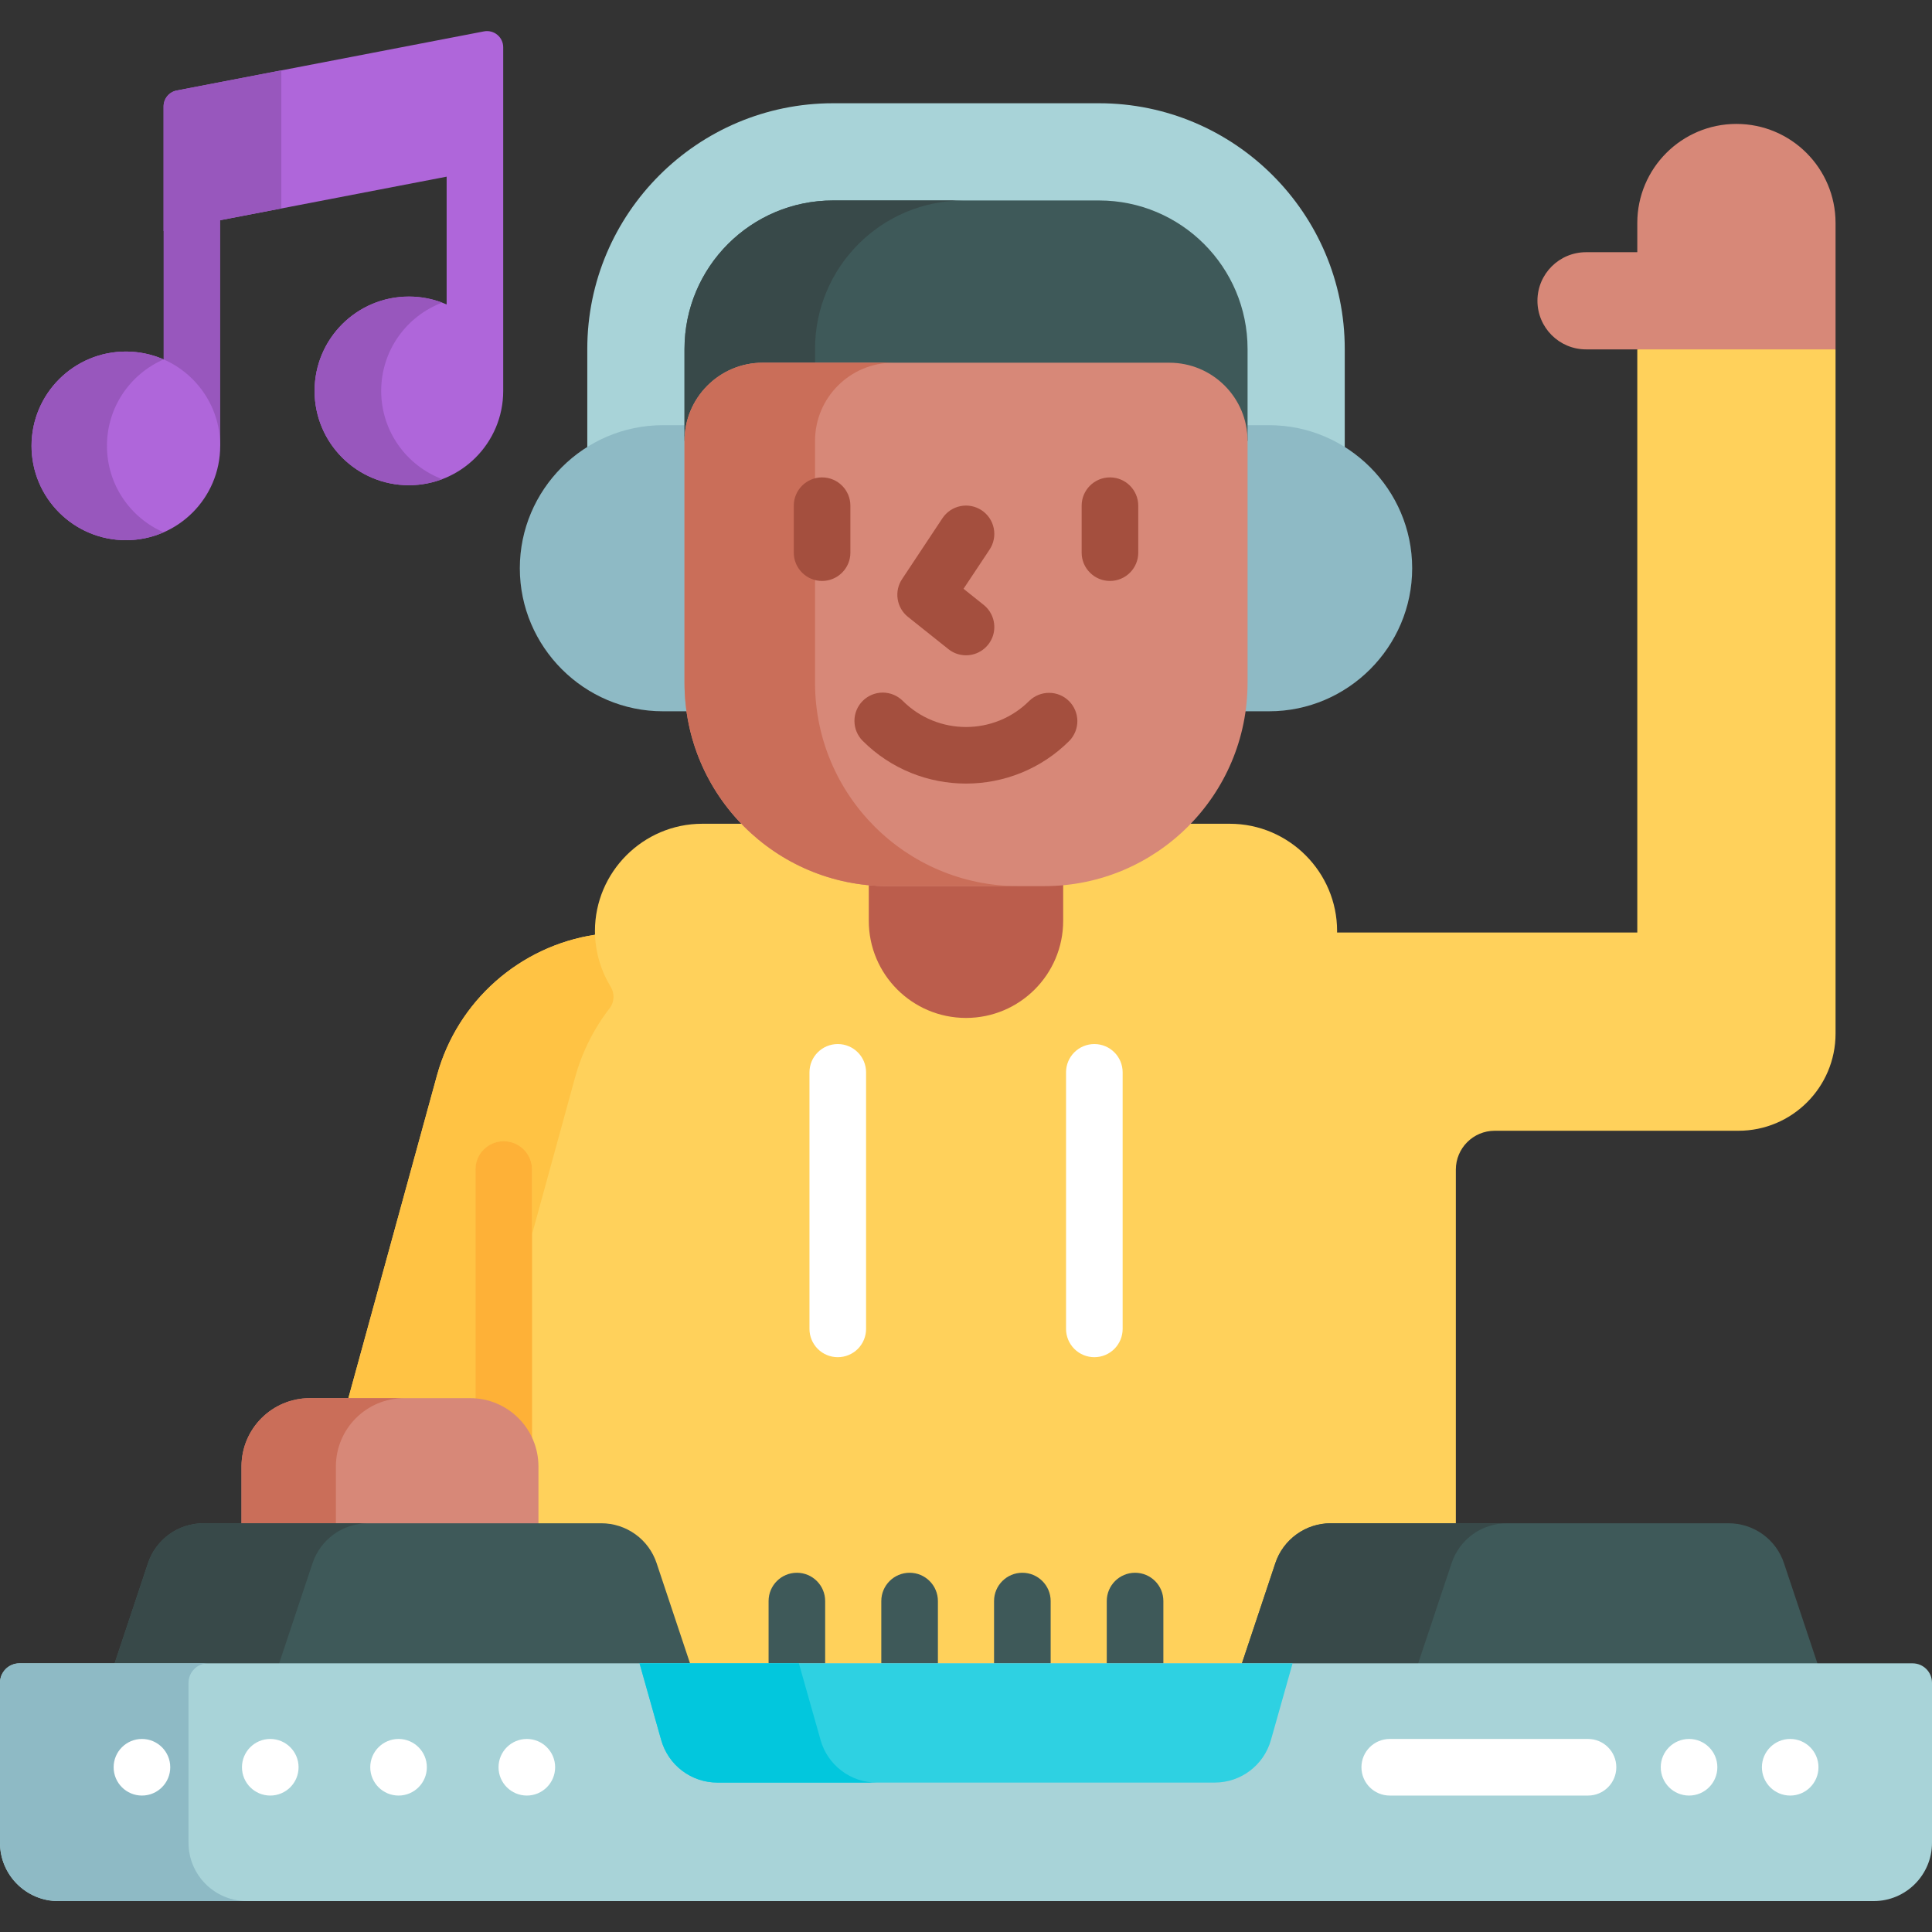 <svg width="50" height="50" viewBox="0 0 50 50" fill="none" xmlns="http://www.w3.org/2000/svg">
<rect x="0" y="0" width="50" height="50" fill="#333333" stroke="none"/>
<g clip-path="url(#clip0_3185_28913)">
<path d="M44.938 3.207C43.522 3.207 42.373 4.356 42.373 5.772V6.527H41.047C40.352 6.527 39.789 7.09 39.789 7.784C39.789 8.479 40.352 9.042 41.047 9.042H42.373L42.729 9.14H47.258L47.504 9.042V5.772C47.504 4.356 46.355 3.207 44.938 3.207Z" fill="#D78878"/>
<path d="M42.373 9.043V24.134H34.603C34.603 24.121 34.604 24.108 34.604 24.095C34.604 22.568 33.355 21.319 31.828 21.319H30.675C29.74 22.256 28.448 22.836 27.023 22.836H22.978C21.553 22.836 20.261 22.256 19.326 21.319H18.173C16.646 21.319 15.397 22.568 15.397 24.095C15.397 24.128 15.398 24.16 15.399 24.192C13.461 24.488 11.841 25.896 11.309 27.832L8.988 36.286H12.165C13.085 36.286 13.833 37.035 13.833 37.955V39.526H15.563C15.858 39.526 16.146 39.618 16.386 39.791C16.626 39.964 16.806 40.208 16.899 40.489L17.785 43.148H32.216L33.102 40.489C33.195 40.208 33.375 39.964 33.614 39.791C33.854 39.618 34.143 39.526 34.438 39.526H37.677V30.27C37.677 29.715 38.127 29.264 38.683 29.264H44.989C46.378 29.264 47.504 28.138 47.504 26.749V9.043H42.373Z" fill="#FFD15B"/>
<path d="M21.355 43.143V41.435C21.355 41.031 21.027 40.703 20.623 40.703C20.219 40.703 19.891 41.031 19.891 41.435V43.143H21.355ZM24.273 43.143V41.435C24.273 41.031 23.945 40.703 23.541 40.703C23.136 40.703 22.808 41.031 22.808 41.435V43.143H24.273ZM27.191 43.143V41.435C27.191 41.031 26.863 40.703 26.458 40.703C26.054 40.703 25.726 41.031 25.726 41.435V43.143H27.191ZM30.108 43.143V41.435C30.108 41.031 29.78 40.703 29.376 40.703C28.971 40.703 28.643 41.031 28.643 41.435V43.143H30.108Z" fill="#3E5959"/>
<path d="M15.399 24.191C13.461 24.487 11.841 25.896 11.309 27.831L8.988 36.286H12.165C12.213 36.286 12.259 36.289 12.305 36.293V30.3C12.305 29.899 12.614 29.55 13.015 29.538C13.113 29.535 13.211 29.551 13.302 29.587C13.394 29.622 13.477 29.676 13.547 29.744C13.618 29.812 13.674 29.894 13.712 29.984C13.75 30.075 13.77 30.172 13.77 30.27V31.939L14.881 27.89C15.06 27.236 15.366 26.625 15.78 26.089C15.904 25.928 15.909 25.708 15.803 25.535C15.555 25.13 15.415 24.667 15.399 24.191Z" fill="#FFC344"/>
<path d="M13.77 37.49V30.268C13.77 29.863 13.442 29.535 13.037 29.535C12.633 29.535 12.305 29.863 12.305 30.268V36.288C13.004 36.346 13.581 36.836 13.77 37.49Z" fill="#FEB137"/>
<path d="M17.155 11.105H17.815V9.032C17.815 6.968 19.495 5.288 21.56 5.288H28.441C30.506 5.288 32.186 6.968 32.186 9.032V11.105H32.845C33.54 11.105 34.22 11.306 34.802 11.685V9.032C34.802 5.525 31.948 2.672 28.441 2.672H21.56C18.052 2.672 15.199 5.525 15.199 9.032V11.685C15.781 11.306 16.461 11.105 17.155 11.105Z" fill="#A8D3D8"/>
<path d="M12.526 0.812L4.574 2.343C4.478 2.361 4.392 2.412 4.33 2.487C4.268 2.562 4.234 2.657 4.234 2.754V5.981L11.559 4.572V7.879C11.251 7.745 10.918 7.675 10.582 7.676C9.234 7.676 8.141 8.769 8.141 10.117C8.141 11.465 9.234 12.558 10.582 12.558C11.93 12.558 13.023 11.465 13.023 10.117V1.223C13.023 1.162 13.01 1.101 12.983 1.045C12.957 0.989 12.919 0.94 12.871 0.901C12.824 0.861 12.768 0.833 12.708 0.818C12.649 0.802 12.586 0.801 12.526 0.812Z" fill="#AF66DA"/>
<path d="M13.935 39.523V37.952C13.935 36.975 13.143 36.184 12.167 36.184H8.019C7.042 36.184 6.25 36.975 6.25 37.952V39.523H13.935Z" fill="#D78878"/>
<path d="M10.462 36.184H8.019C7.042 36.184 6.25 36.975 6.25 37.952V39.523H8.693V37.952C8.693 36.975 9.485 36.184 10.462 36.184Z" fill="#CA6E59"/>
<path d="M17.89 43.144L16.993 40.454C16.893 40.153 16.701 39.892 16.444 39.707C16.187 39.522 15.878 39.422 15.562 39.422H5.262C4.945 39.422 4.637 39.522 4.38 39.707C4.123 39.892 3.931 40.153 3.83 40.454L2.934 43.144H17.89Z" fill="#3E5959"/>
<path d="M9.521 39.422H5.262C4.945 39.422 4.637 39.522 4.38 39.707C4.123 39.892 3.931 40.153 3.83 40.454L2.934 43.144H7.192L8.089 40.454C8.19 40.153 8.382 39.892 8.639 39.707C8.896 39.522 9.204 39.422 9.521 39.422Z" fill="#384949"/>
<path d="M47.066 43.144L46.169 40.454C46.069 40.153 45.877 39.892 45.62 39.707C45.363 39.522 45.054 39.422 44.737 39.422H34.438C34.121 39.422 33.812 39.522 33.556 39.707C33.299 39.892 33.106 40.153 33.006 40.454L32.109 43.144H47.066Z" fill="#3E5959"/>
<path d="M38.999 39.422H34.438C34.121 39.422 33.812 39.522 33.556 39.707C33.299 39.892 33.106 40.153 33.006 40.454L32.109 43.144H36.67L37.567 40.454C37.667 40.153 37.859 39.892 38.116 39.707C38.373 39.522 38.682 39.422 38.999 39.422Z" fill="#384949"/>
<path d="M27.022 22.833H22.977C22.811 22.833 22.647 22.824 22.484 22.809V23.829C22.484 25.218 23.61 26.344 25 26.344C26.389 26.344 27.515 25.218 27.515 23.829V22.809C27.351 22.824 27.186 22.832 27.022 22.833Z" fill="#BB5D4C"/>
<path d="M17.815 17.671V11.004H17.155C15.119 11.004 13.453 12.67 13.453 14.706C13.453 16.742 15.119 18.408 17.155 18.408H17.868C17.833 18.164 17.815 17.918 17.815 17.671ZM32.845 11.004H32.185V17.671C32.185 17.921 32.167 18.167 32.132 18.408H32.845C34.881 18.408 36.547 16.742 36.547 14.706C36.547 12.67 34.881 11.004 32.845 11.004Z" fill="#8EBAC5"/>
<path d="M9.865 10.116C9.865 9.071 10.521 8.18 11.443 7.832C11.168 7.727 10.876 7.674 10.582 7.674C9.234 7.674 8.141 8.767 8.141 10.116C8.141 11.464 9.234 12.557 10.582 12.557C10.885 12.557 11.175 12.501 11.443 12.4C10.521 12.051 9.865 11.16 9.865 10.116ZM4.574 2.341C4.478 2.36 4.392 2.411 4.33 2.486C4.268 2.561 4.234 2.655 4.234 2.753V9.409C5.04 9.78 5.602 10.594 5.602 11.538H5.699V5.698L7.281 5.394V1.82L4.574 2.341Z" fill="#9857BD"/>
<path d="M28.442 5.188H21.56C19.436 5.188 17.715 6.909 17.715 9.033V11.414H17.812C17.812 10.351 18.677 9.487 19.739 9.487H30.262C31.325 9.487 32.189 10.352 32.189 11.414H32.287V9.033C32.287 6.909 30.565 5.188 28.442 5.188Z" fill="#3E5959"/>
<path d="M21.093 9.033C21.093 6.909 22.814 5.188 24.938 5.188H21.56C19.436 5.188 17.715 6.909 17.715 9.033V11.414C17.715 10.296 18.621 9.389 19.739 9.389H21.093V9.033Z" fill="#384949"/>
<path d="M17.715 11.411V17.669C17.715 20.576 20.072 22.933 22.979 22.933H27.023C29.93 22.933 32.287 20.576 32.287 17.669V11.411C32.287 10.293 31.381 9.387 30.262 9.387H19.739C18.621 9.387 17.715 10.293 17.715 11.411Z" fill="#D78878"/>
<path d="M21.093 17.669V11.411C21.093 10.293 21.999 9.387 23.117 9.387H19.739C18.621 9.387 17.715 10.293 17.715 11.411V17.669C17.715 20.576 20.072 22.933 22.979 22.933H26.356C23.449 22.933 21.093 20.576 21.093 17.669Z" fill="#CA6E59"/>
<path d="M25 16.959C24.834 16.959 24.673 16.903 24.544 16.799L23.498 15.965C23.355 15.851 23.26 15.687 23.232 15.506C23.203 15.325 23.244 15.14 23.345 14.988L24.39 13.412C24.443 13.332 24.512 13.263 24.591 13.209C24.671 13.155 24.761 13.118 24.855 13.099C24.949 13.08 25.047 13.079 25.141 13.098C25.235 13.116 25.325 13.153 25.405 13.206C25.485 13.259 25.554 13.328 25.608 13.408C25.662 13.487 25.699 13.577 25.718 13.671C25.737 13.766 25.738 13.863 25.719 13.957C25.701 14.052 25.664 14.141 25.611 14.222L24.936 15.238L25.457 15.654C25.576 15.749 25.662 15.878 25.704 16.024C25.746 16.17 25.742 16.326 25.692 16.469C25.641 16.612 25.548 16.736 25.424 16.824C25.3 16.912 25.152 16.959 25 16.959ZM21.275 15.035C21.081 15.035 20.895 14.958 20.758 14.82C20.62 14.683 20.543 14.497 20.543 14.303V13.088C20.543 12.683 20.871 12.355 21.275 12.355C21.68 12.355 22.008 12.683 22.008 13.088V14.303C22.008 14.497 21.931 14.683 21.793 14.82C21.656 14.958 21.47 15.035 21.275 15.035ZM28.726 15.035C28.531 15.035 28.345 14.958 28.208 14.82C28.07 14.683 27.993 14.497 27.993 14.303V13.088C27.993 12.683 28.321 12.355 28.726 12.355C29.13 12.355 29.458 12.683 29.458 13.088V14.303C29.458 14.497 29.381 14.683 29.244 14.82C29.106 14.958 28.92 15.035 28.726 15.035ZM25 20.279C24.032 20.279 23.063 19.91 22.325 19.172C22.189 19.035 22.112 18.849 22.113 18.655C22.113 18.461 22.19 18.276 22.327 18.139C22.464 18.002 22.65 17.925 22.843 17.924C23.037 17.924 23.223 18 23.361 18.136C24.265 19.041 25.736 19.041 26.64 18.136C26.778 18.003 26.963 17.929 27.155 17.931C27.348 17.932 27.531 18.009 27.667 18.145C27.803 18.281 27.88 18.465 27.882 18.657C27.883 18.849 27.809 19.034 27.676 19.172C26.938 19.91 25.969 20.279 25 20.279Z" fill="#A44F3E"/>
<path d="M48.491 49.2H1.509C0.676 49.2 9.4839e-09 48.524 9.4839e-09 47.691V43.55C-1.28194e-05 43.484 0.013 43.418 0.038 43.357C0.064 43.296 0.101 43.241 0.147 43.194C0.194 43.148 0.249 43.11 0.311 43.085C0.372 43.06 0.437 43.047 0.503 43.047H49.497C49.563 43.047 49.629 43.06 49.69 43.085C49.751 43.11 49.806 43.148 49.853 43.194C49.899 43.241 49.937 43.296 49.962 43.357C49.987 43.418 50 43.484 50 43.55V47.691C50 48.524 49.324 49.2 48.491 49.2Z" fill="#A8D3D8"/>
<path d="M4.879 47.691V43.55C4.879 43.484 4.892 43.418 4.918 43.357C4.943 43.296 4.98 43.241 5.027 43.194C5.073 43.148 5.129 43.11 5.19 43.085C5.251 43.06 5.316 43.047 5.382 43.047H0.503C0.437 43.047 0.372 43.06 0.311 43.085C0.249 43.11 0.194 43.148 0.147 43.194C0.101 43.241 0.064 43.296 0.038 43.357C0.013 43.418 -1.28194e-05 43.484 9.4839e-09 43.55V47.691C9.4839e-09 48.524 0.676 49.2 1.509 49.2H6.388C5.555 49.2 4.879 48.524 4.879 47.691Z" fill="#8EBAC5"/>
<path d="M41.098 46.469H35.967C35.562 46.469 35.234 46.141 35.234 45.736C35.234 45.332 35.562 45.004 35.967 45.004H41.098C41.502 45.004 41.83 45.332 41.83 45.736C41.83 46.141 41.502 46.469 41.098 46.469Z" fill="white"/>
<path d="M16.551 43.047L17.112 45.034C17.202 45.35 17.392 45.629 17.654 45.827C17.916 46.026 18.236 46.133 18.564 46.133H31.439C32.114 46.133 32.707 45.684 32.891 45.034L33.452 43.047H16.551Z" fill="#2ED1E2"/>
<path d="M21.237 45.034L20.675 43.047H16.551L17.112 45.034C17.202 45.35 17.392 45.629 17.654 45.827C17.916 46.026 18.236 46.133 18.564 46.133H22.689C22.36 46.133 22.041 46.026 21.779 45.827C21.517 45.629 21.326 45.35 21.237 45.034Z" fill="#02C7DD"/>
<path d="M21.682 35.124C21.487 35.124 21.301 35.047 21.164 34.91C21.026 34.772 20.949 34.586 20.949 34.392V27.752C20.949 27.347 21.277 27.02 21.682 27.02C22.086 27.02 22.414 27.347 22.414 27.752V34.392C22.414 34.586 22.337 34.772 22.2 34.91C22.062 35.047 21.876 35.124 21.682 35.124ZM28.322 35.124C28.127 35.124 27.941 35.047 27.804 34.91C27.666 34.772 27.589 34.586 27.589 34.392V27.752C27.589 27.347 27.917 27.02 28.322 27.02C28.726 27.02 29.054 27.347 29.054 27.752V34.392C29.054 34.586 28.977 34.772 28.839 34.91C28.702 35.047 28.516 35.124 28.322 35.124Z" fill="white"/>
<path d="M3.258 13.98C4.606 13.98 5.699 12.887 5.699 11.539C5.699 10.191 4.606 9.098 3.258 9.098C1.909 9.098 0.816 10.191 0.816 11.539C0.816 12.887 1.909 13.98 3.258 13.98Z" fill="#AF66DA"/>
<path d="M2.768 11.539C2.768 10.538 3.371 9.679 4.234 9.302C3.926 9.167 3.594 9.098 3.258 9.098C1.909 9.098 0.816 10.191 0.816 11.539C0.816 12.887 1.909 13.98 3.258 13.98C3.594 13.981 3.926 13.911 4.234 13.776C3.371 13.4 2.768 12.54 2.768 11.539Z" fill="#9857BD"/>
<path d="M43.713 46.469C44.117 46.469 44.445 46.141 44.445 45.736C44.445 45.332 44.117 45.004 43.713 45.004C43.308 45.004 42.98 45.332 42.98 45.736C42.98 46.141 43.308 46.469 43.713 46.469Z" fill="white"/>
<path d="M13.635 46.469C14.039 46.469 14.367 46.141 14.367 45.736C14.367 45.332 14.039 45.004 13.635 45.004C13.23 45.004 12.902 45.332 12.902 45.736C12.902 46.141 13.23 46.469 13.635 46.469Z" fill="white"/>
<path d="M10.315 46.469C10.719 46.469 11.047 46.141 11.047 45.736C11.047 45.332 10.719 45.004 10.315 45.004C9.91 45.004 9.582 45.332 9.582 45.736C9.582 46.141 9.91 46.469 10.315 46.469Z" fill="white"/>
<path d="M6.994 46.469C7.399 46.469 7.727 46.141 7.727 45.736C7.727 45.332 7.399 45.004 6.994 45.004C6.59 45.004 6.262 45.332 6.262 45.736C6.262 46.141 6.59 46.469 6.994 46.469Z" fill="white"/>
<path d="M3.674 46.469C4.078 46.469 4.406 46.141 4.406 45.736C4.406 45.332 4.078 45.004 3.674 45.004C3.269 45.004 2.941 45.332 2.941 45.736C2.941 46.141 3.269 46.469 3.674 46.469Z" fill="white"/>
<path d="M46.33 46.469C46.735 46.469 47.062 46.141 47.062 45.736C47.062 45.332 46.735 45.004 46.33 45.004C45.926 45.004 45.598 45.332 45.598 45.736C45.598 46.141 45.926 46.469 46.33 46.469Z" fill="white"/>
</g>
<defs>
<clipPath id="clip0_3185_28913">
<rect width="50" height="50" fill="white"/>
</clipPath>
</defs>
</svg>
